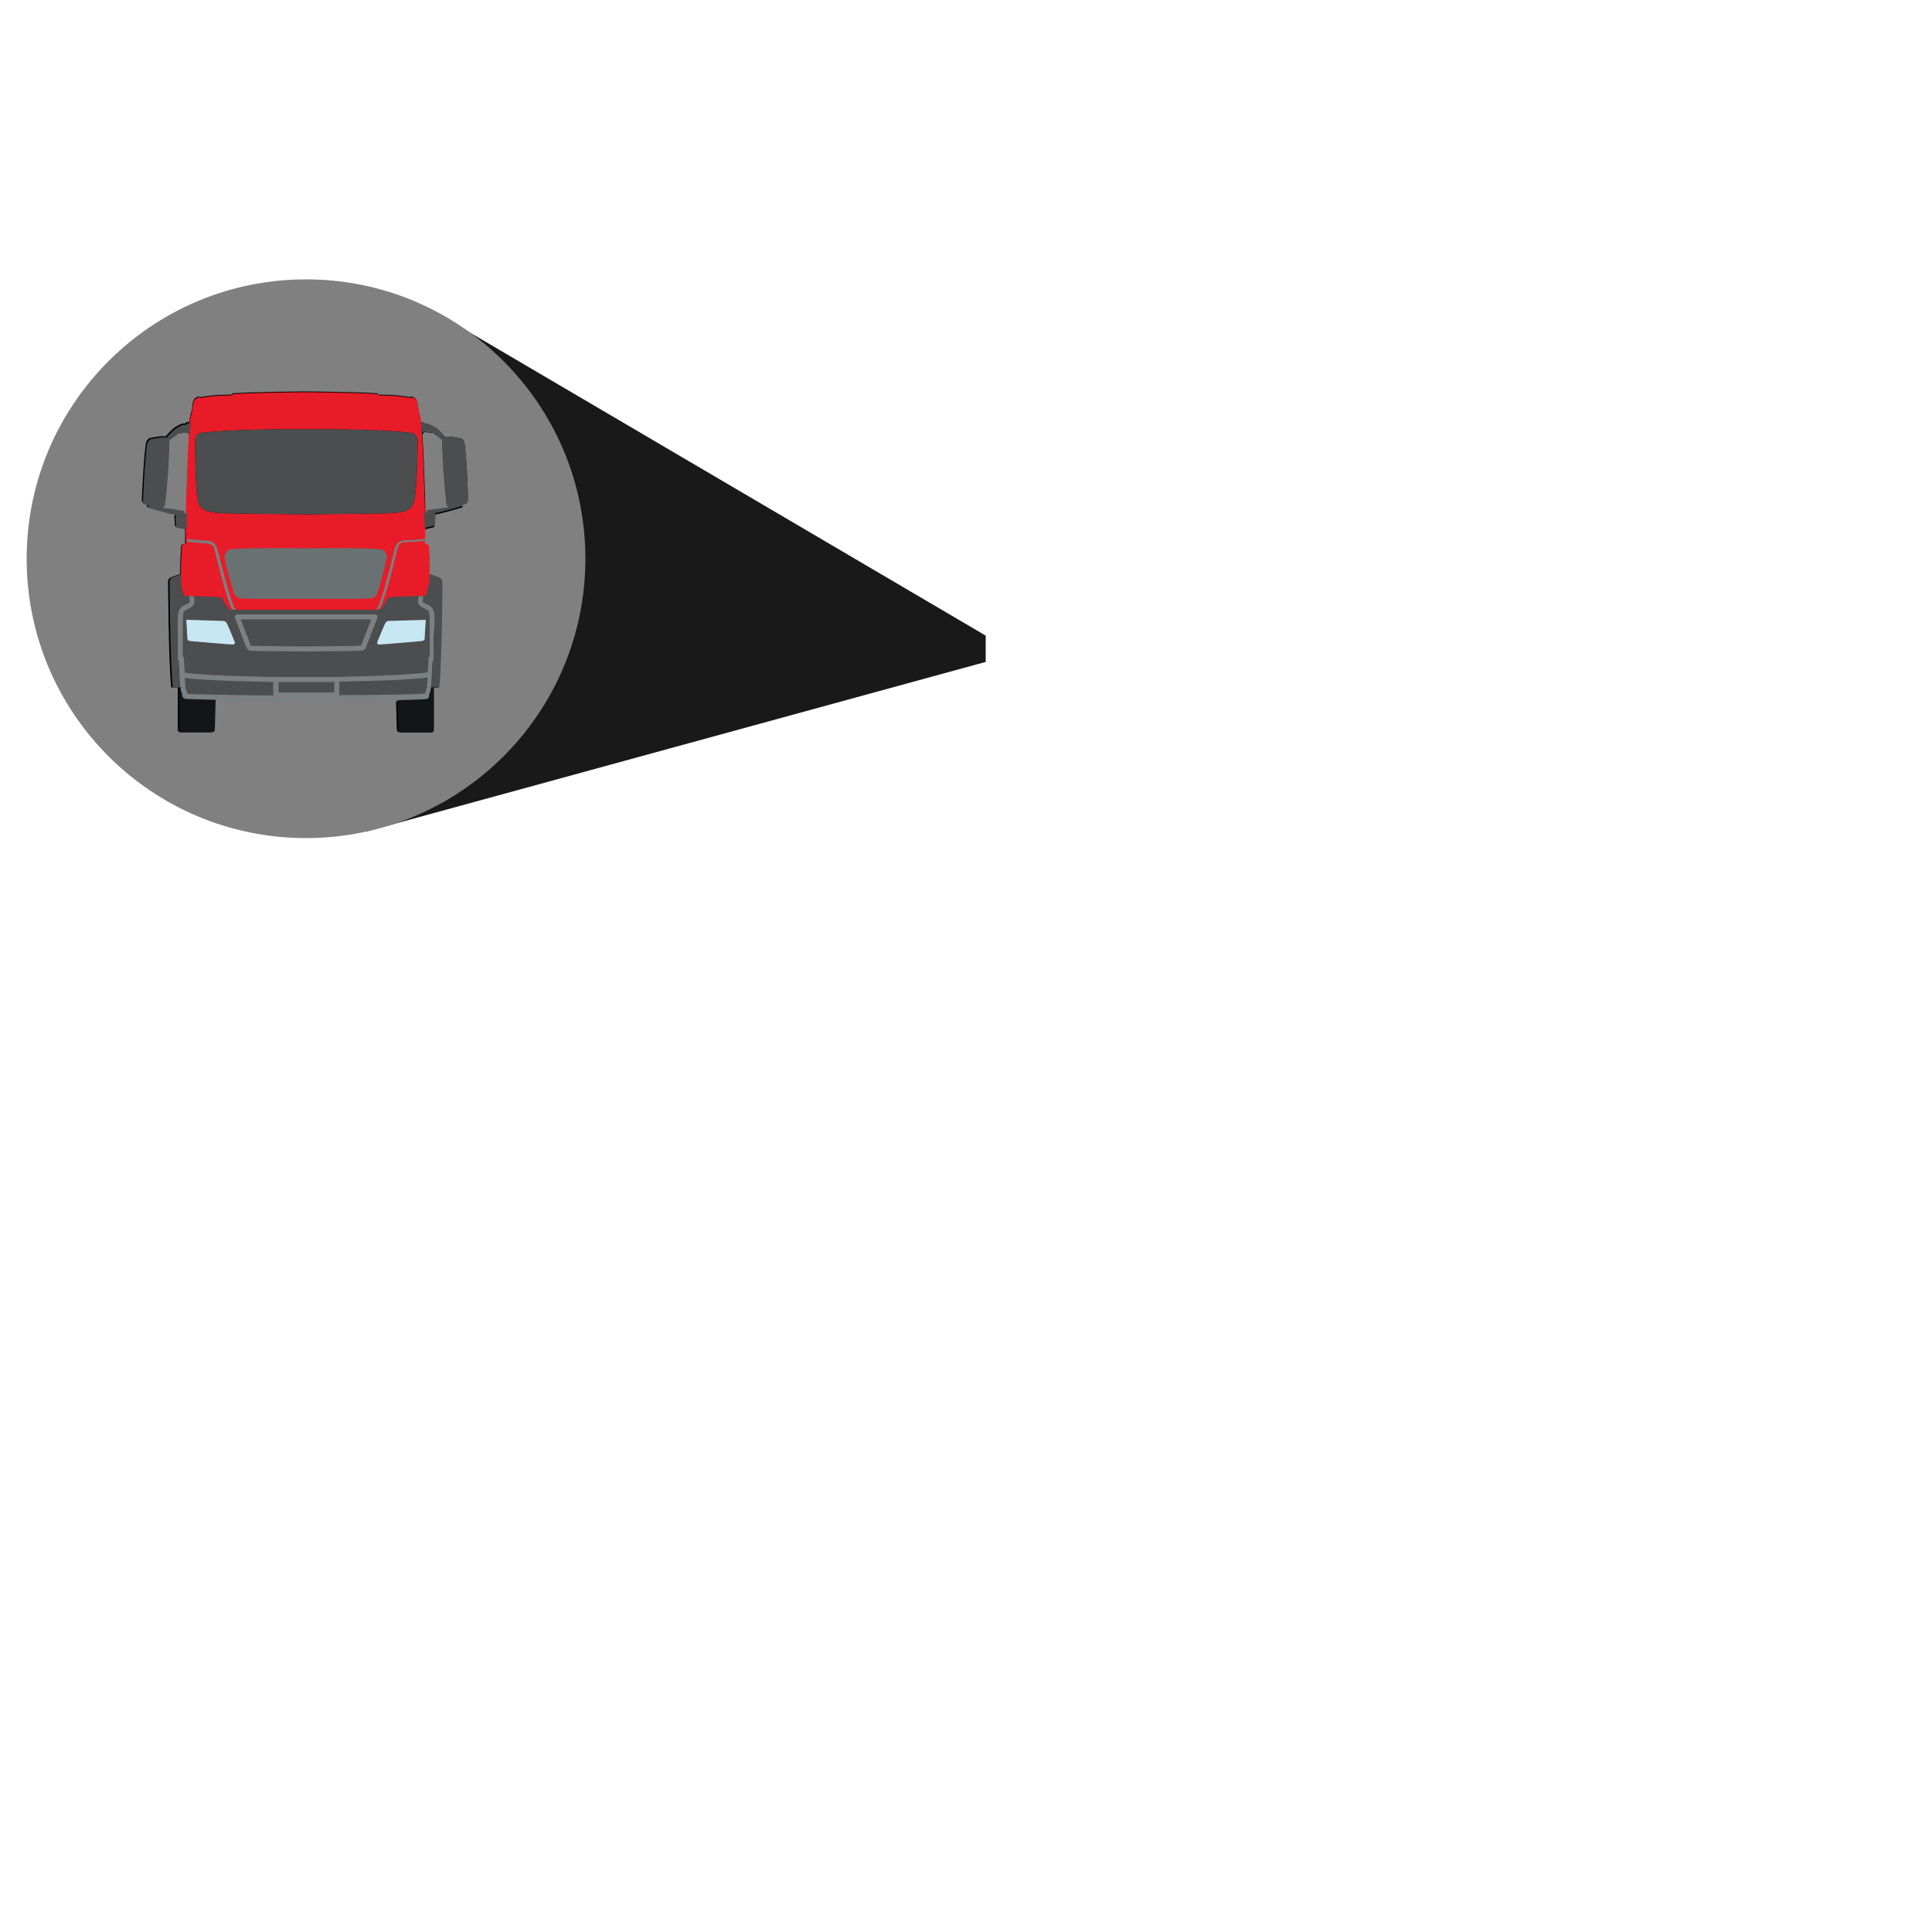 <?xml version="1.0" encoding="utf-8"?>
<!-- Generator: Adobe Illustrator 24.1.0, SVG Export Plug-In . SVG Version: 6.00 Build 0)  -->
<svg version="1.1" xmlns="http://www.w3.org/2000/svg" xmlns:xlink="http://www.w3.org/1999/xlink" x="0px" y="0px" width="500px"
	 height="500px" viewBox="0 0 500 500" style="enable-background:new 0 0 500 500;" xml:space="preserve">
<style type="text/css">
	.st0{display:none;}
	.st1{display:inline;}
	.st2{fill:none;stroke:#808080;stroke-miterlimit:10;}
	.st3{fill:#191919;}
	.st4{fill:#808080;}
	.st5{fill:#4B4D4E;}
	.st6{fill:#E81C29;}
	.st7{fill:#697172;}
	.st8{fill:#7B8082;}
	.st9{fill:#C7E6F3;}
	.st10{fill:#121617;}
	.st11{display:inline;fill:#808080;}
	.st12{fill:#120B14;}
	.st13{fill:#E0C186;}
	.st14{fill:#B69B73;}
	.st15{fill:#AA772E;}
	.st16{fill:#8D6427;}
	.st17{fill:#B6B9C1;}
	.st18{fill:#FDCA32;}
	.st19{fill:#E30614;}
	.st20{fill:#3C3C3B;}
	.st21{fill:#FAB900;}
	.st22{fill:#5BC5F2;}
	.st23{fill:#064BF9;}
</style>
<g id="base" class="st0">
	<g id="Livello_1_1_" class="st1">
	</g>
	<g class="st1">
		<g id="grafica_1_">
			<g>
				<path class="st2" d="M459.8,200.6c0,5.6-4.4,10-10,10H141c-5.4,0-10-4.4-10-10v-83.2c0-5.6,4.4-10,10-10h308.8
					c5.6,0,10,4.4,10,10L459.8,200.6L459.8,200.6z"/>
			</g>
		</g>
		<line class="st2" x1="131" y1="127.4" x2="459.8" y2="127.4"/>
		<circle class="st2" cx="161.8" cy="166" r="9"/>
		<g>
			<g>
				<rect x="197" y="180.2" class="st2" width="12.4" height="12.4"/>
				<polygon class="st2" points="197,151.8 209.4,145.6 209.4,157.8 				"/>
			</g>
			<g>
				<polygon class="st2" points="387.6,144.6 393.8,157 381.4,157 				"/>
				<polygon class="st2" points="387.6,193.4 381.4,181 393.8,181 				"/>
			</g>
			<g>
				<g>
					<path class="st2" d="M365.8,185.6c0,5.6-4.4,10-10,10H235.4c-5.6,0-10-4.4-10-10v-33.2c0-5.6,4.4-10,10-10h120.4
						c5.6,0,10,4.4,10,10V185.6z"/>
				</g>
				<line class="st2" x1="233.4" y1="153.4" x2="357.7" y2="153.4"/>
			</g>
		</g>
		<line class="st2" x1="233.2" y1="181.8" x2="357.5" y2="181.8"/>
	</g>
</g>
<g id="Peso_Lordo">
	<g>
		<polygon class="st3" points="255.1,164.5 110.1,79.3 94.8,215.2 255.1,171.3 		"/>
	</g>
	<circle class="st4" cx="79.2" cy="144.6" r="72.3"/>
	<g id="XMLID_1_">
		<g id="XMLID_2_">
			<g id="XMLID_18_">
				<path id="XMLID_19_" d="M120.1,114.3c-0.1-0.4-0.4-0.6-0.7-0.8c0,0-2.7-0.6-3.6-0.5c-0.2,0-0.4,0.1-0.6,0.1
					c-0.4-0.5-1.2-1.3-1.7-1.8c-0.7-0.7-1.7-1.1-2.3-1.4c-0.6-0.3-1.3-0.2-1.3-0.2l-0.1-0.3l-0.9-0.1l0,0c-0.1-1-0.2-1.7-0.3-2
					c-0.4-1-0.5-2.6-0.5-2.6s0-0.7-0.4-1.3c-0.4-0.7-1.4-0.8-1.4-0.8l-0.1,0.2c0,0-2.7-0.5-5-0.6c-0.9,0-3.4-0.1-3.4-0.1v-0.3
					c-5.6-0.4-18.8-0.5-18.8-0.5h-0.1c0,0-13.2,0.1-18.8,0.5v0.3c0,0-2.5,0.1-3.4,0.1c-2.3,0.1-5,0.6-5,0.6l-0.1-0.2
					c0,0-1,0.1-1.4,0.8s-0.4,1.3-0.4,1.3s-0.1,1.6-0.5,2.6c-0.1,0.3-0.2,1-0.3,1.9l-0.9,0.1l-0.1,0.3c0,0-0.7-0.1-1.3,0.2
					c-0.6,0.3-1.5,0.7-2.2,1.4c-0.5,0.5-1.3,1.3-1.7,1.8c-0.2-0.1-0.3-0.1-0.6-0.1c-0.9-0.1-3.6,0.5-3.6,0.5
					c-0.2,0.2-0.5,0.4-0.7,0.8c-0.6,1.6-1.2,14.6-1.2,15.2c0,0.6,0.5,0.9,0.5,0.9s0.4,0.1,1,0.2l-0.2,0.4v0.2c0,0,4.2,1.3,7.2,1.9
					l0.1,0.5l-0.2,0.2l0.2,2.5l1.6,0.4c0,0,0.7,0.2,1,0.2c0,0.8,0,1.7,0,2.6l0,0v0.7l0,0c0,0.2,0,0.5,0,0.7h-0.6l-0.4,0.4
					c0,0-0.3,4.1-0.3,7.4l0,0c0,0-1.7,0.5-2.5,0.9s-0.6,1.4-0.6,1.4s0.1,20,0.8,27H46v10.9c0,0.4,0.3,0.7,0.7,0.7h7.8
					c0.4,0,0.7-0.3,0.7-0.7l0.2-7.7c4.7,0.1,11.6,0.2,20.1,0.2c0.7,0,6.6,0,6.6,0c8.7,0,15.6-0.1,20.4-0.2l0,0l0.2,7.7
					c0,0.4,0.3,0.7,0.7,0.7h7.8c0.4,0,0.7-0.3,0.7-0.7V178h1.4c0.7-7,0.8-27,0.8-27s0.2-1.1-0.6-1.4c-0.8-0.4-2.5-0.9-2.5-0.9l0,0
					c0-3.3-0.3-7.4-0.3-7.4l-0.4-0.4h-0.6c0-1.3,0.1-2.7,0.1-3.9c0.3,0,1-0.2,1-0.2l1.6-0.4l0.2-2.5l-0.2-0.2l0.1-0.5
					c3-0.6,7.2-1.9,7.2-1.9V131l-0.2-0.4c0.6-0.1,1-0.2,1-0.2s0.5-0.3,0.5-0.9C121.3,128.9,120.6,115.9,120.1,114.3z M42.1,131.5
					c0,0,0-0.4,0.1-0.4c0.4,0,0.4-0.4,0.4-0.4c1.1-9.4,1.1-15.3,1.1-16.7l2.5-1.9l2.3-0.2l0.5,0.6c-0.5,7.3-0.8,19.9-0.8,20.4v0.1
					l-0.7-0.1v-0.6L42.1,131.5z M110.8,132.2v0.6l-0.7,0.1v-0.1c0-0.5-0.3-13.2-0.8-20.5c0,0,0,0,0,0.1l0.5-0.6l2.3,0.2l2.5,1.9
					c0,1.4,0.1,7.3,1.1,16.7c0,0,0,0.4,0.4,0.4c0.1,0,0.1,0.4,0.1,0.4L110.8,132.2z"/>
			</g>
			<g id="XMLID_3_">
				<path id="XMLID_17_" class="st5" d="M113.8,149.5c-0.8-0.4-2.5-0.9-2.5-0.9H47c0,0-1.7,0.5-2.5,0.9s-0.6,1.4-0.6,1.4
					s0.1,20,0.8,27h2.6c0,0.5,0.4,1.2,0.4,1.2l0.1,0.2v0.4c0,0,0,0.4,0.5,0.5s12.1,0.5,30.9,0.5c18.8,0.1,30.4-0.4,30.9-0.5
					s0.5-0.5,0.5-0.5v-0.4l0.1-0.2c0,0,0.3-0.7,0.4-1.2h2.6c0.7-7,0.8-27,0.8-27S114.6,149.9,113.8,149.5"/>
				<path id="XMLID_16_" class="st6" d="M111,141.2l-0.4-0.4H110c0.1-3.8,0-7.9,0-7.9c0-0.6-0.6-23.5-1.3-25.4
					c-0.4-1-0.5-2.6-0.5-2.6s0-0.7-0.4-1.3c-0.4-0.7-1.4-0.8-1.4-0.8l-0.1,0.2c0,0-2.7-0.5-5-0.6c-0.9,0-3.4-0.1-3.4-0.1V102
					c-5.6-0.4-18.8-0.5-18.8-0.5H79c0,0-13.2,0.1-18.8,0.5v0.3c0,0-2.5,0.1-3.4,0.1c-2.3,0.1-5,0.6-5,0.6l-0.1-0.2
					c0,0-1,0.1-1.4,0.8s-0.4,1.3-0.4,1.3s-0.1,1.6-0.5,2.6c-0.7,1.8-1.3,24.7-1.3,25.4c0,0-0.1,4.1,0,7.9h-0.6l-0.4,0.4
					c0,0-0.7,8.6,0,11l0.3,1.5c0,0,0.1,0.5,0.8,0.5c0.7,0,8.2,0.3,8.2,0.3s0.8-0.1,1.3,0.7s1.2,2.1,1.2,2.1s0.2,0.5,1.5,0.5
					c0.2,0,1,0,2.2,0h32.6c1.1,0,1.9,0,2.2,0c1.2,0,1.5-0.5,1.5-0.5s0.8-1.3,1.2-2.1c0.5-0.8,1.3-0.7,1.3-0.7s7.5-0.3,8.2-0.3
					s0.8-0.5,0.8-0.5l0.3-1.5C111.7,149.8,111,141.2,111,141.2z M107.4,128.3c-0.5,3.7-1.3,4.5-9.5,4.6s-18.7,0.2-18.7,0.2
					s-10.6-0.1-18.7-0.2c-8.2-0.1-9-0.9-9.5-4.6c-0.5-3.7-0.5-14.4-0.5-14.4s0-1.7,1.8-1.9c9-1.1,27-0.9,27-0.9s18-0.2,27,0.9
					c1.8,0.2,1.8,1.9,1.8,1.9S108,124.6,107.4,128.3z"/>
				<path id="XMLID_15_" class="st7" d="M92.2,155c0,0,1.7-0.1,3.4-0.1s2.1-1.5,2.1-1.5c1.9-6,2.4-9.1,2.4-9.1s0.1-0.4,0-0.6
					c0-0.2-0.6-1.1-0.8-1.3s-0.5-0.2-0.5-0.2c-3.4-0.5-19.7-0.3-19.7-0.3s-16.3-0.2-19.7,0.3c0,0-0.3,0-0.5,0.2s-0.7,1.1-0.8,1.3
					c0,0.2,0,0.6,0,0.6s0.5,3.1,2.4,9.1c0,0,0.5,1.5,2.1,1.5c1.7,0,3.4,0.1,3.4,0.1H92.2z"/>
				<path id="XMLID_14_" class="st8" d="M60.1,157.7c0.2,0,0.4,0.1,0.7,0.1h0.3c-0.2-0.1-0.3-0.3-0.3-0.3
					c-1.1-1.6-4.1-13.7-4.5-15.2c-0.4-1.7-1.5-2.4-2.9-2.4c-1.1,0-4-0.3-5-0.4c0,0.2,0,0.4,0,0.7c1.1,0.1,3.8,0.4,4.9,0.4
					c1.3,0.1,2,0.5,2.3,1.9c0.2,0.8,1.1,4.6,2.1,8.2C58.6,153.8,59.4,156.6,60.1,157.7z"/>
				<path id="XMLID_13_" class="st9" d="M48.2,160.4l9.6,0.3c0,0,0.6-0.1,1,0.8c0.4,0.8,1.9,4.5,1.9,4.5s0.4,0.8-0.5,0.8
					s-11-0.9-11-0.9s-0.7-0.1-0.7-0.6C48.5,164.7,48.2,160.4,48.2,160.4"/>
				<path id="XMLID_12_" class="st8" d="M79.1,168.6c-0.1,0-13.8-0.1-14.4-0.2l0,0c-1-0.3-1-1.1-1-1l0,0l-2.9-7.5
					c-0.1-0.2-0.1-0.4,0.1-0.6l0,0c0.1-0.2,0.3-0.3,0.5-0.3l0,0h35.7l0,0c0.2,0,0.4,0.1,0.5,0.3l0,0c0.1,0.2,0.1,0.4,0.1,0.6l0,0
					l-2.9,7.4c0,0-0.1,0.8-1,1.1l0,0c-0.7,0.1-14.4,0.2-14.5,0.2l0,0H79.1L79.1,168.6z M64.9,167c0,0,0,0,0,0.1l0,0l0,0l0,0
					c0.1,0.1,14.2,0.2,14.2,0.2l0,0h0.1c0,0,14.1-0.1,14.2-0.2l0,0l0,0c0-0.1,0-0.1,0.1-0.2l0,0l2.6-6.6H62.3L64.9,167L64.9,167z"/>
				<path id="XMLID_11_" class="st8" d="M112.4,158.8c-0.2-2-1.9-2.4-2.6-2.7c-0.4-0.2-0.4-0.4-0.4-0.4l0,0l0.1-1.3
					c0-0.1,0-0.1,0-0.1c-0.3,0-0.7,0-1.2,0l0,0l0,0l-0.1,1.2v0.1c0,0.3,0.1,1.2,1.1,1.6c1,0.5,1.8,0.6,1.8,1.7
					c0.1,0.6,0.1,2.9,0.1,5.3c0,2.3,0,4.6,0,5.6c-0.2,0.1-0.3,0.3-0.3,0.5l-0.2,3.7c-1.2,0.2-6,0.8-23.6,1.2H71.3l0,0
					C60,175,54,174.7,50.8,174.4c-1.6-0.1-2.5-0.2-2.9-0.3c-0.1,0-0.1,0-0.1,0l-0.2-3.7c0-0.2-0.1-0.4-0.3-0.5c0-1.1,0-3.6,0-5.9
					c0-2.3,0-4.4,0.1-5c0.1-1,0.8-1.2,1.8-1.7s1.1-1.3,1.1-1.6l0,0l0,0v-0.1l-0.1-1.3l0,0c-0.5,0-0.9,0-1.2,0v0.1l0.1,1.3
					c0,0,0.1,0.2-0.4,0.5c-0.7,0.3-2.4,0.8-2.6,2.7c-0.1,0.7-0.1,2.8-0.1,5.1c0,3.1,0,6.5,0,6.5c0,0.2,0.1,0.4,0.3,0.6l0.2,4.1v0.3
					c0,0.1,0.2,2.3,0.2,2.8c0.1,0.7,0.4,1.4,0.4,1.4v0.1v0.3c0,0.2,0.2,1,1,1.1c0.6,0.1,10.8,0.5,27.7,0.5c0.7,0,6.6,0,6.6,0
					c16.9,0,27.1-0.4,27.7-0.5c0.8-0.1,1-0.9,1-1.1l0,0l0,0v-0.3v-0.1c0,0,0.4-0.7,0.4-1.4c0-0.5,0.2-2.7,0.2-2.7v-0.3l0.2-4.1
					c0.2-0.1,0.3-0.3,0.3-0.6c0,0,0-3.1,0-6.2C112.5,161.8,112.5,159.5,112.4,158.8z M72,176.5h14.5v2.7h-7.2l0,0h-7.2v-2.7H72z
					 M48.4,179.1l-0.1-0.2c0,0-0.3-0.7-0.3-1c0-0.4-0.2-2-0.2-2.5c1.7,0.3,6.8,0.8,22.9,1.1v3.3c0,0.1,0.1,0.2,0.1,0.2
					c-13.1-0.1-21.3-0.4-22.3-0.4v-0.2L48.4,179.1z M110.1,178.9l-0.1,0.2v0.2v0.2c-0.9,0.1-9.1,0.4-22.3,0.4c0-0.1,0.1-0.1,0.1-0.2
					v-3.3c16.1-0.3,21.2-0.8,22.9-1.1c0,0.4-0.2,2.1-0.2,2.5C110.4,178.2,110.1,178.9,110.1,178.9z"/>
				<path id="XMLID_10_" class="st9" d="M110.2,160.4l-9.6,0.3c0,0-0.6-0.1-1,0.8c-0.4,0.8-1.9,4.5-1.9,4.5s-0.4,0.8,0.5,0.8
					s11-0.9,11-0.9s0.7-0.1,0.7-0.6C109.9,164.7,110.2,160.4,110.2,160.4"/>
				<path id="XMLID_9_" class="st5" d="M48.3,136.8c0-2,0-3.6,0.1-3.9l-0.7-0.1v-0.6l-5.5-0.7c0,0,0-0.4,0.1-0.4
					c0.4,0,0.4-0.4,0.4-0.4c1.1-9.4,1.1-15.3,1.1-16.7l2.5-1.9l2.3-0.2l0.5,0.6c0.1-1.2,0.2-2.2,0.2-3l-0.9,0.1l-0.1,0.3
					c0,0-0.7-0.1-1.3,0.2c-0.6,0.3-1.5,0.7-2.2,1.4c-0.5,0.5-1.3,1.3-1.7,1.8c-0.2-0.1-0.3-0.1-0.6-0.1c-0.9-0.1-3.6,0.5-3.6,0.5
					c-0.2,0.2-0.5,0.4-0.7,0.8c-0.6,1.6-1.2,14.6-1.2,15.2c0,0.6,0.5,0.9,0.5,0.9s0.4,0.1,1,0.2l-0.2,0.4v0.2c0,0,4.2,1.3,7.2,1.9
					l0.1,0.5l-0.2,0.2l0.2,2.5l1.6,0.4C47.3,136.6,48,136.8,48.3,136.8z"/>
				<path id="XMLID_8_" class="st5" d="M120.1,114.3c-0.1-0.4-0.4-0.6-0.7-0.8c0,0-2.7-0.6-3.6-0.5c-0.2,0-0.4,0.1-0.6,0.1
					c-0.4-0.5-1.2-1.3-1.7-1.8c-0.7-0.7-1.7-1.1-2.3-1.4c-0.6-0.3-1.3-0.2-1.3-0.2l-0.1-0.3l-0.9-0.1c0.1,0.8,0.2,1.9,0.2,3l0.5-0.6
					l2.3,0.2l2.5,1.9c0,1.4,0.1,7.3,1.1,16.7c0,0,0,0.4,0.4,0.4c0.1,0,0.1,0.4,0.1,0.4l-5.5,0.7v0.6l-0.7,0.1c0,0.3,0.1,1.9,0.1,3.9
					c0.3,0,1-0.2,1-0.2l1.6-0.4l0.2-2.5l-0.2-0.2l0.1-0.5c3-0.6,7.2-1.9,7.2-1.9v0.1l-0.2-0.4c0.6-0.1,1-0.2,1-0.2s0.5-0.3,0.5-0.9
					C121.3,128.9,120.6,115.9,120.1,114.3z"/>
				<path id="XMLID_7_" class="st8" d="M110.1,139.5c-1.1,0.1-3.9,0.3-5,0.3c-1.5,0-2.6,0.7-3,2.4c-0.2,0.8-1.1,4.6-2.1,8.2
					c-0.5,1.8-1,3.6-1.5,4.9c-0.2,0.7-0.4,1.2-0.6,1.6c-0.1,0.2-0.3,0.5-0.5,0.7h0.2c0.3,0,0.5,0,0.7-0.1c0.7-1.1,1.4-3.9,2.4-7
					c1-3.7,1.9-7.4,2.1-8.3c0.4-1.5,1-1.9,2.3-1.9c1.1,0,3.7-0.2,4.9-0.3C110.1,139.9,110.1,139.7,110.1,139.5z"/>
				<path id="XMLID_6_" class="st5" d="M107.4,128.3c-0.5,3.7-1.3,4.5-9.5,4.6s-18.7,0.2-18.7,0.2s-10.6-0.1-18.7-0.2
					c-8.2-0.1-9-0.9-9.5-4.6c-0.5-3.7-0.5-14.4-0.5-14.4s0-1.7,1.8-1.9c9-1.1,27-0.9,27-0.9s18-0.2,27,0.9c1.8,0.2,1.8,1.9,1.8,1.9
					S108,124.6,107.4,128.3z"/>
				<path id="XMLID_5_" class="st10" d="M48.1,180.9c-0.8-0.1-1-0.9-1-1.1v-0.3v-0.1c0,0-0.4-0.7-0.4-1.4c0,0,0,0,0-0.1h-0.3v10.9
					c0,0.4,0.3,0.7,0.7,0.7h7.8c0.4,0,0.7-0.3,0.7-0.7l0.2-7.7C51.1,181,48.5,180.9,48.1,180.9z"/>
				<path id="XMLID_4_" class="st10" d="M111.7,178L111.7,178c-0.1,0.8-0.4,1.4-0.4,1.4v0.1v0.3l0,0l0,0c0,0.2-0.2,1-1,1.1
					c-0.3,0.1-2.9,0.2-7.4,0.3l0.2,7.7c0,0.4,0.3,0.7,0.7,0.7h7.8c0.4,0,0.7-0.3,0.7-0.7V178H111.7z"/>
			</g>
		</g>
	</g>
</g>
<g id="Peso_Netto" class="st0">
	<g class="st1">
		<polygon class="st3" points="255.1,164.5 110.1,79.3 94.8,215.2 255.1,171.3 		"/>
	</g>
	<circle class="st11" cx="79.2" cy="144.6" r="72.3"/>
	<g id="XMLID_265_" class="st1">
		<g id="XMLID_266_">
			<g id="XMLID_276_">
				<g id="XMLID_277_">
					<path id="XMLID_278_" class="st12" d="M98.7,107.7l-29.3,42.9c0.1,6.9,13.1,12.4,29.3,12.4c16.1,0,29.2-5.6,29.3-12.4
						L98.7,107.7z"/>
				</g>
			</g>
			<g id="XMLID_274_">
				<path id="XMLID_275_" class="st13" d="M98.7,107.7l-29.3,42.9c0.1,6.9,13.1,12.4,29.3,12.4c16.1,0,29.2-5.6,29.3-12.4
					L98.7,107.7z"/>
			</g>
			<path id="XMLID_273_" class="st14" d="M110.4,162c10.4-1.9,17.6-6.3,17.7-11.4l-29.3-42.9L110.4,162z"/>
			<g id="XMLID_270_">
				<g id="XMLID_271_">
					<path id="XMLID_272_" class="st12" d="M68.3,113.2l-36.1,53c0.1,8.5,16.2,15.3,36.1,15.3s36.1-6.9,36.1-15.3L68.3,113.2z"/>
				</g>
			</g>
			<g id="XMLID_268_">
				<path id="XMLID_269_" class="st15" d="M68.3,113.2l-36.1,53c0.1,8.5,16.2,15.3,36.1,15.3s36.1-6.9,36.1-15.3L68.3,113.2z"/>
			</g>
			<path id="XMLID_267_" class="st16" d="M83,180.2c12.6-2.4,21.4-7.8,21.4-14l-36.1-52.9L83,180.2z"/>
		</g>
	</g>
</g>
<g id="Peso_Asse" class="st0">
	<g class="st1">
		<polygon class="st3" points="255.1,164.5 110.1,79.3 94.8,215.2 255.1,171.3 		"/>
	</g>
	<circle class="st11" cx="79.2" cy="144.6" r="72.3"/>
	<g class="st1">
		<g>
			<path d="M44,127.1h-5.8c-0.9,0-1.7,0.8-1.7,1.7v31.1c0,0.9,0.8,1.7,1.7,1.7H44V127.1z M37.8,129.2l5.2,2.6v1.6l-5.2-2.6V129.2z
				 M37.8,134.4L43,137v1.6l-5.2-2.6V134.4z M37.8,139.6l5.2,2.6v1.6l-5.2-2.6V139.6z M43,159.4l-5.2-2.6v-1.6l5.2,2.6V159.4z
				 M43,154.2l-5.2-2.6V150l5.2,2.6V154.2z M43,149l-5.2-2.6v-1.6l5.2,2.6V149z"/>
			<path d="M51.5,127.1h-6v34.4h6c0.9,0,1.7-0.8,1.7-1.7v-31.1C53.2,127.9,52.5,127.1,51.5,127.1z M51.9,156.8l-5.2,2.6v-1.6
				l5.2-2.6V156.8z M51.9,151.6l-5.2,2.6v-1.6l5.2-2.6V151.6z M51.9,146.4l-5.2,2.6v-1.6l5.2-2.6V146.4z M51.9,141.2l-5.2,2.6v-1.6
				l5.2-2.6V141.2z M51.9,136l-5.2,2.6V137l5.2-2.6V136z M51.9,130.8l-5.2,2.6v-1.6l5.2-2.6V130.8z"/>
		</g>
		<g>
			<path d="M23.9,127.1h-5.8c-0.9,0-1.7,0.8-1.7,1.7v31.1c0,0.9,0.8,1.7,1.7,1.7h5.8L23.9,127.1z M17.8,129.2l5.2,2.6v1.6l-5.2-2.6
				V129.2z M17.8,134.4L23,137v1.6l-5.2-2.6V134.4z M17.8,139.6l5.2,2.6v1.6l-5.2-2.6V139.6z M23,159.4l-5.2-2.6v-1.6l5.2,2.6V159.4
				z M23,154.2l-5.2-2.6V150l5.2,2.6V154.2z M23,149l-5.2-2.6v-1.6l5.2,2.6V149z"/>
			<path d="M31.5,127.1h-6v34.4h6c0.9,0,1.7-0.8,1.7-1.7v-31.1C33.2,127.9,32.4,127.1,31.5,127.1z M31.8,156.8l-5.2,2.6v-1.6
				l5.2-2.6V156.8z M31.8,151.6l-5.2,2.6v-1.6l5.2-2.6V151.6z M31.8,146.4l-5.2,2.6v-1.6l5.2-2.6V146.4z M31.8,141.2l-5.2,2.6v-1.6
				l5.2-2.6V141.2z M31.8,136l-5.2,2.6V137l5.2-2.6V136z M31.8,130.8l-5.2,2.6v-1.6l5.2-2.6V130.8z"/>
		</g>
		<g>
			<path d="M114.4,161.5h5.8c0.9,0,1.7-0.8,1.7-1.7v-31.1c0-0.9-0.8-1.7-1.7-1.7h-5.8V161.5z M120.5,130.8l-5.2,2.6v-1.6l5.2-2.6
				V130.8z M120.5,136l-5.2,2.6V137l5.2-2.6V136z M120.5,141.2l-5.2,2.6v-1.6l5.2-2.6V141.2z M115.3,157.8l5.2-2.6v1.6l-5.2,2.6
				V157.8z M115.3,152.6l5.2-2.6v1.6l-5.2,2.6V152.6z M115.3,147.4l5.2-2.6v1.6l-5.2,2.6V147.4z"/>
			<path d="M105.1,128.8v31.1c0,0.9,0.8,1.7,1.7,1.7h6v-34.4h-6C105.9,127.1,105.1,127.9,105.1,128.8z M106.5,155.2l5.2,2.6v1.6
				l-5.2-2.6V155.2z M106.5,150l5.2,2.6v1.6l-5.2-2.6V150z M106.5,144.8l5.2,2.6v1.6l-5.2-2.6V144.8z M106.5,139.6l5.2,2.6v1.6
				l-5.2-2.6V139.6z M106.5,134.4l5.2,2.6v1.6l-5.2-2.6V134.4z M106.5,129.2l5.2,2.6v1.6l-5.2-2.6V129.2z"/>
		</g>
		<g>
			<path d="M134.4,161.5h5.8c0.9,0,1.7-0.8,1.7-1.7v-31.1c0-0.9-0.8-1.7-1.7-1.7h-5.8V161.5z M140.6,130.8l-5.2,2.6v-1.6l5.2-2.6
				V130.8z M140.6,136l-5.2,2.6V137l5.2-2.6V136z M140.6,141.2l-5.2,2.6v-1.6l5.2-2.6V141.2z M135.4,157.8l5.2-2.6v1.6l-5.2,2.6
				V157.8z M135.4,152.6l5.2-2.6v1.6l-5.2,2.6V152.6z M135.4,147.4l5.2-2.6v1.6l-5.2,2.6V147.4z"/>
			<path d="M125.2,128.8v31.1c0,0.9,0.8,1.7,1.7,1.7h6v-34.4h-6C125.9,127.1,125.2,127.9,125.2,128.8z M126.5,155.2l5.2,2.6v1.6
				l-5.2-2.6V155.2z M126.5,150l5.2,2.6v1.6l-5.2-2.6V150z M126.5,144.8l5.2,2.6v1.6l-5.2-2.6V144.8z M126.5,139.6l5.2,2.6v1.6
				l-5.2-2.6V139.6z M126.5,134.4l5.2,2.6v1.6l-5.2-2.6V134.4z M126.5,129.2l5.2,2.6v1.6l-5.2-2.6V129.2z"/>
		</g>
		<path class="st17" d="M92.4,141.3c-0.4,0-1.5-0.1-1.9-0.5c-0.6-0.6-3.4-3.5-6.7-5h-4.5l0,0h-4.5c-3.4,1.5-6.2,4.4-6.7,5
			c-0.5,0.4-1.5,0.5-1.9,0.5H55.8v6.5h11.5c0,0,0.9,0.1,2.1,1.5l0,0c1.9,2.3,5.6,3.9,9.8,3.9l0,0l0,0l0,0l0,0c4.2,0,7.9-1.6,9.8-3.9
			l0,0c1.2-1.4,2.1-1.5,2.1-1.5h11.5v-6.5H92.4z"/>
	</g>
</g>
<g id="Peso_Rimorchio" class="st0">
	<g class="st1">
		<polygon class="st3" points="255.1,164.5 110.1,79.3 94.8,215.2 255.1,171.3 		"/>
	</g>
	<circle class="st11" cx="79.2" cy="144.6" r="72.3"/>
	<g id="Peso_Rimorchio_1_" class="st1">
		<g>
			<rect x="16.7" y="124.5" class="st18" width="103" height="17.4"/>
			<g>
				<polygon points="113.5,141.9 22.7,141.9 22.7,146.9 21.7,146.9 21.7,141.9 20.4,141.9 20.4,146.9 17.9,146.9 17.9,148.2 
					34.4,148.2 34.4,149.4 39.9,149.4 43.5,147 86.5,147 86.5,151 106.3,151 106.3,147 113.5,147 				"/>
				<path d="M141.6,148.2h-4.9v-0.3h-24.4v1.8h24.4v-0.4h4.9c0.3,0,0.6-0.3,0.6-0.6C142.1,148.4,141.9,148.2,141.6,148.2z"/>
			</g>
			<polygon class="st19" points="17.9,148.2 16.2,148.7 16.2,146.4 17.9,146.9 			"/>
			<circle class="st20" cx="30.9" cy="155.7" r="10.7"/>
			<circle class="st18" cx="30.9" cy="155.7" r="6.7"/>
			<circle class="st20" cx="107.4" cy="155.7" r="10.7"/>
			<circle class="st18" cx="107.4" cy="155.7" r="6.7"/>
		</g>
	</g>
</g>
<g id="Allarmi_Sovraccarico" class="st0">
	<g class="st1">
		<polygon class="st3" points="255.1,164.5 110.1,79.3 94.8,215.2 255.1,171.3 		"/>
	</g>
	<circle class="st11" cx="79.2" cy="144.6" r="72.3"/>
	<g id="Allarmi_Sovraccarico_1_" class="st1">
		<g>
			<g>
				<path class="st21" d="M101.3,160l-6-30.6l0,0c-1-4.6-5.3-8.4-10.9-9.9c1.3-1.3,2.2-3.2,2.2-5.2c0-4-3.3-7.3-7.3-7.3
					s-7.3,3.3-7.3,7.3c0,2,0.8,3.9,2.2,5.2c-5.7,1.4-10,5.2-11,9.9l0,0l-6,30.6l-9.1,8.6v6.3h62.5v-6.3L101.3,160z M79.2,110.2
					c2.3,0,4.2,1.9,4.2,4.2c0,2.3-1.9,4.2-4.2,4.2s-4.2-1.9-4.2-4.2C75,112,76.9,110.2,79.2,110.2z"/>
				<path class="st21" d="M69.9,178.8c0,0.2,0,0.3,0,0.5c0,5.2,4.2,9.3,9.3,9.3s9.3-4.2,9.3-9.3c0-0.2,0-0.3,0-0.5H69.9z"/>
			</g>
			<path class="st22" d="M32.9,144.1c0-5.1,2.1-9.6,5.6-12.9l-3.6-3.8c-4.4,4.2-7.2,10.1-7.2,16.6s2.8,12.4,7.2,16.6l3.6-3.8
				C35,153.7,32.9,149.2,32.9,144.1z"/>
			<path class="st22" d="M43.5,144.1c0-2,0.9-3.8,2.2-5.1l-3.6-3.8c-2.4,2.2-3.9,5.4-3.9,8.9s1.5,6.7,3.9,8.9l3.6-3.8
				C44.4,148,43.5,146.1,43.5,144.1z"/>
			<path class="st22" d="M22.3,144.1c0-8.1,3.4-15.4,8.9-20.5l-3.6-3.8c-6.5,6.1-10.5,14.7-10.5,24.3s4.1,18.2,10.5,24.3l3.6-3.8
				C25.7,159.5,22.3,152.2,22.3,144.1z"/>
			<path class="st22" d="M125.5,144.1c0-5.1-2.1-9.6-5.6-12.9l3.6-3.8c4.4,4.2,7.2,10.1,7.2,16.6s-2.8,12.4-7.2,16.6l-3.6-3.8
				C123.3,153.7,125.5,149.2,125.5,144.1z"/>
			<path class="st22" d="M114.9,144.1c0-2-0.9-3.8-2.2-5.1l3.6-3.8c2.4,2.2,3.9,5.4,3.9,8.9s-1.5,6.7-3.9,8.9l-3.6-3.8
				C114,148,114.9,146.1,114.9,144.1z"/>
			<path class="st22" d="M136,144.1c0-8.1-3.4-15.4-8.9-20.5l3.6-3.8c6.5,6.1,10.5,14.7,10.5,24.3s-4.1,18.2-10.5,24.3l-3.6-3.8
				C132.6,159.5,136,152.2,136,144.1z"/>
		</g>
	</g>
</g>
<g id="Uscite_Comandi" class="st0">
	<g class="st1">
		<polygon class="st3" points="255.1,164.5 110.1,79.3 94.8,215.2 255.1,171.3 		"/>
	</g>
	<circle class="st11" cx="79.2" cy="144.6" r="72.3"/>
	<g class="st1">
		<g>
			<path class="st23" d="M47,155.2c-1.8,1.9-4.5,2.9-8,2.9s-6.2-1-8-2.9c-2.5-2.3-3.7-5.7-3.7-10.1c0-4.5,1.2-7.8,3.7-10.1
				c1.8-1.9,4.5-2.9,8-2.9s6.2,1,8,2.9c2.5,2.2,3.7,5.6,3.7,10.1C50.7,149.5,49.4,152.9,47,155.2z M43.8,151.5
				c1.2-1.5,1.8-3.6,1.8-6.4c0-2.7-0.6-4.9-1.8-6.4s-2.8-2.2-4.8-2.2s-3.6,0.7-4.8,2.2s-1.8,3.6-1.8,6.4s0.6,4.9,1.8,6.4
				s2.8,2.2,4.8,2.2S42.6,153,43.8,151.5z"/>
			<path class="st23" d="M54.5,132.9h5.4l9.7,17.1v-17.1h4.8v24.5h-5.1l-10-17.4v17.4h-4.8L54.5,132.9z"/>
		</g>
		<path class="st23" d="M117.3,123.3H79.2h-38c-11.7,0-21.3,9.5-21.3,21.3s9.5,21.3,21.3,21.3h38.1h38.1c11.7,0,21.3-9.5,21.3-21.3
			S129,123.3,117.3,123.3z M79.2,161.9h-38c-9.5,0-17.3-7.8-17.3-17.3s7.8-17.3,17.3-17.3h38.1v34.6H79.2z M94.7,156.8
			c0,1.6-1.3,3-3,3h-0.8c-1.6,0-3-1.3-3-3v-24.3c0-1.6,1.3-3,3-3h0.8c1.6,0,3,1.3,3,3V156.8z M108.4,156.8c0,1.6-1.3,3-3,3h-0.8
			c-1.6,0-3-1.3-3-3v-24.3c0-1.6,1.3-3,3-3h0.8c1.6,0,3,1.3,3,3V156.8z M122.1,156.8c0,1.6-1.3,3-3,3h-0.8c-1.6,0-3-1.3-3-3v-24.3
			c0-1.6,1.3-3,3-3h0.8c1.6,0,3,1.3,3,3V156.8z"/>
	</g>
</g>
</svg>
